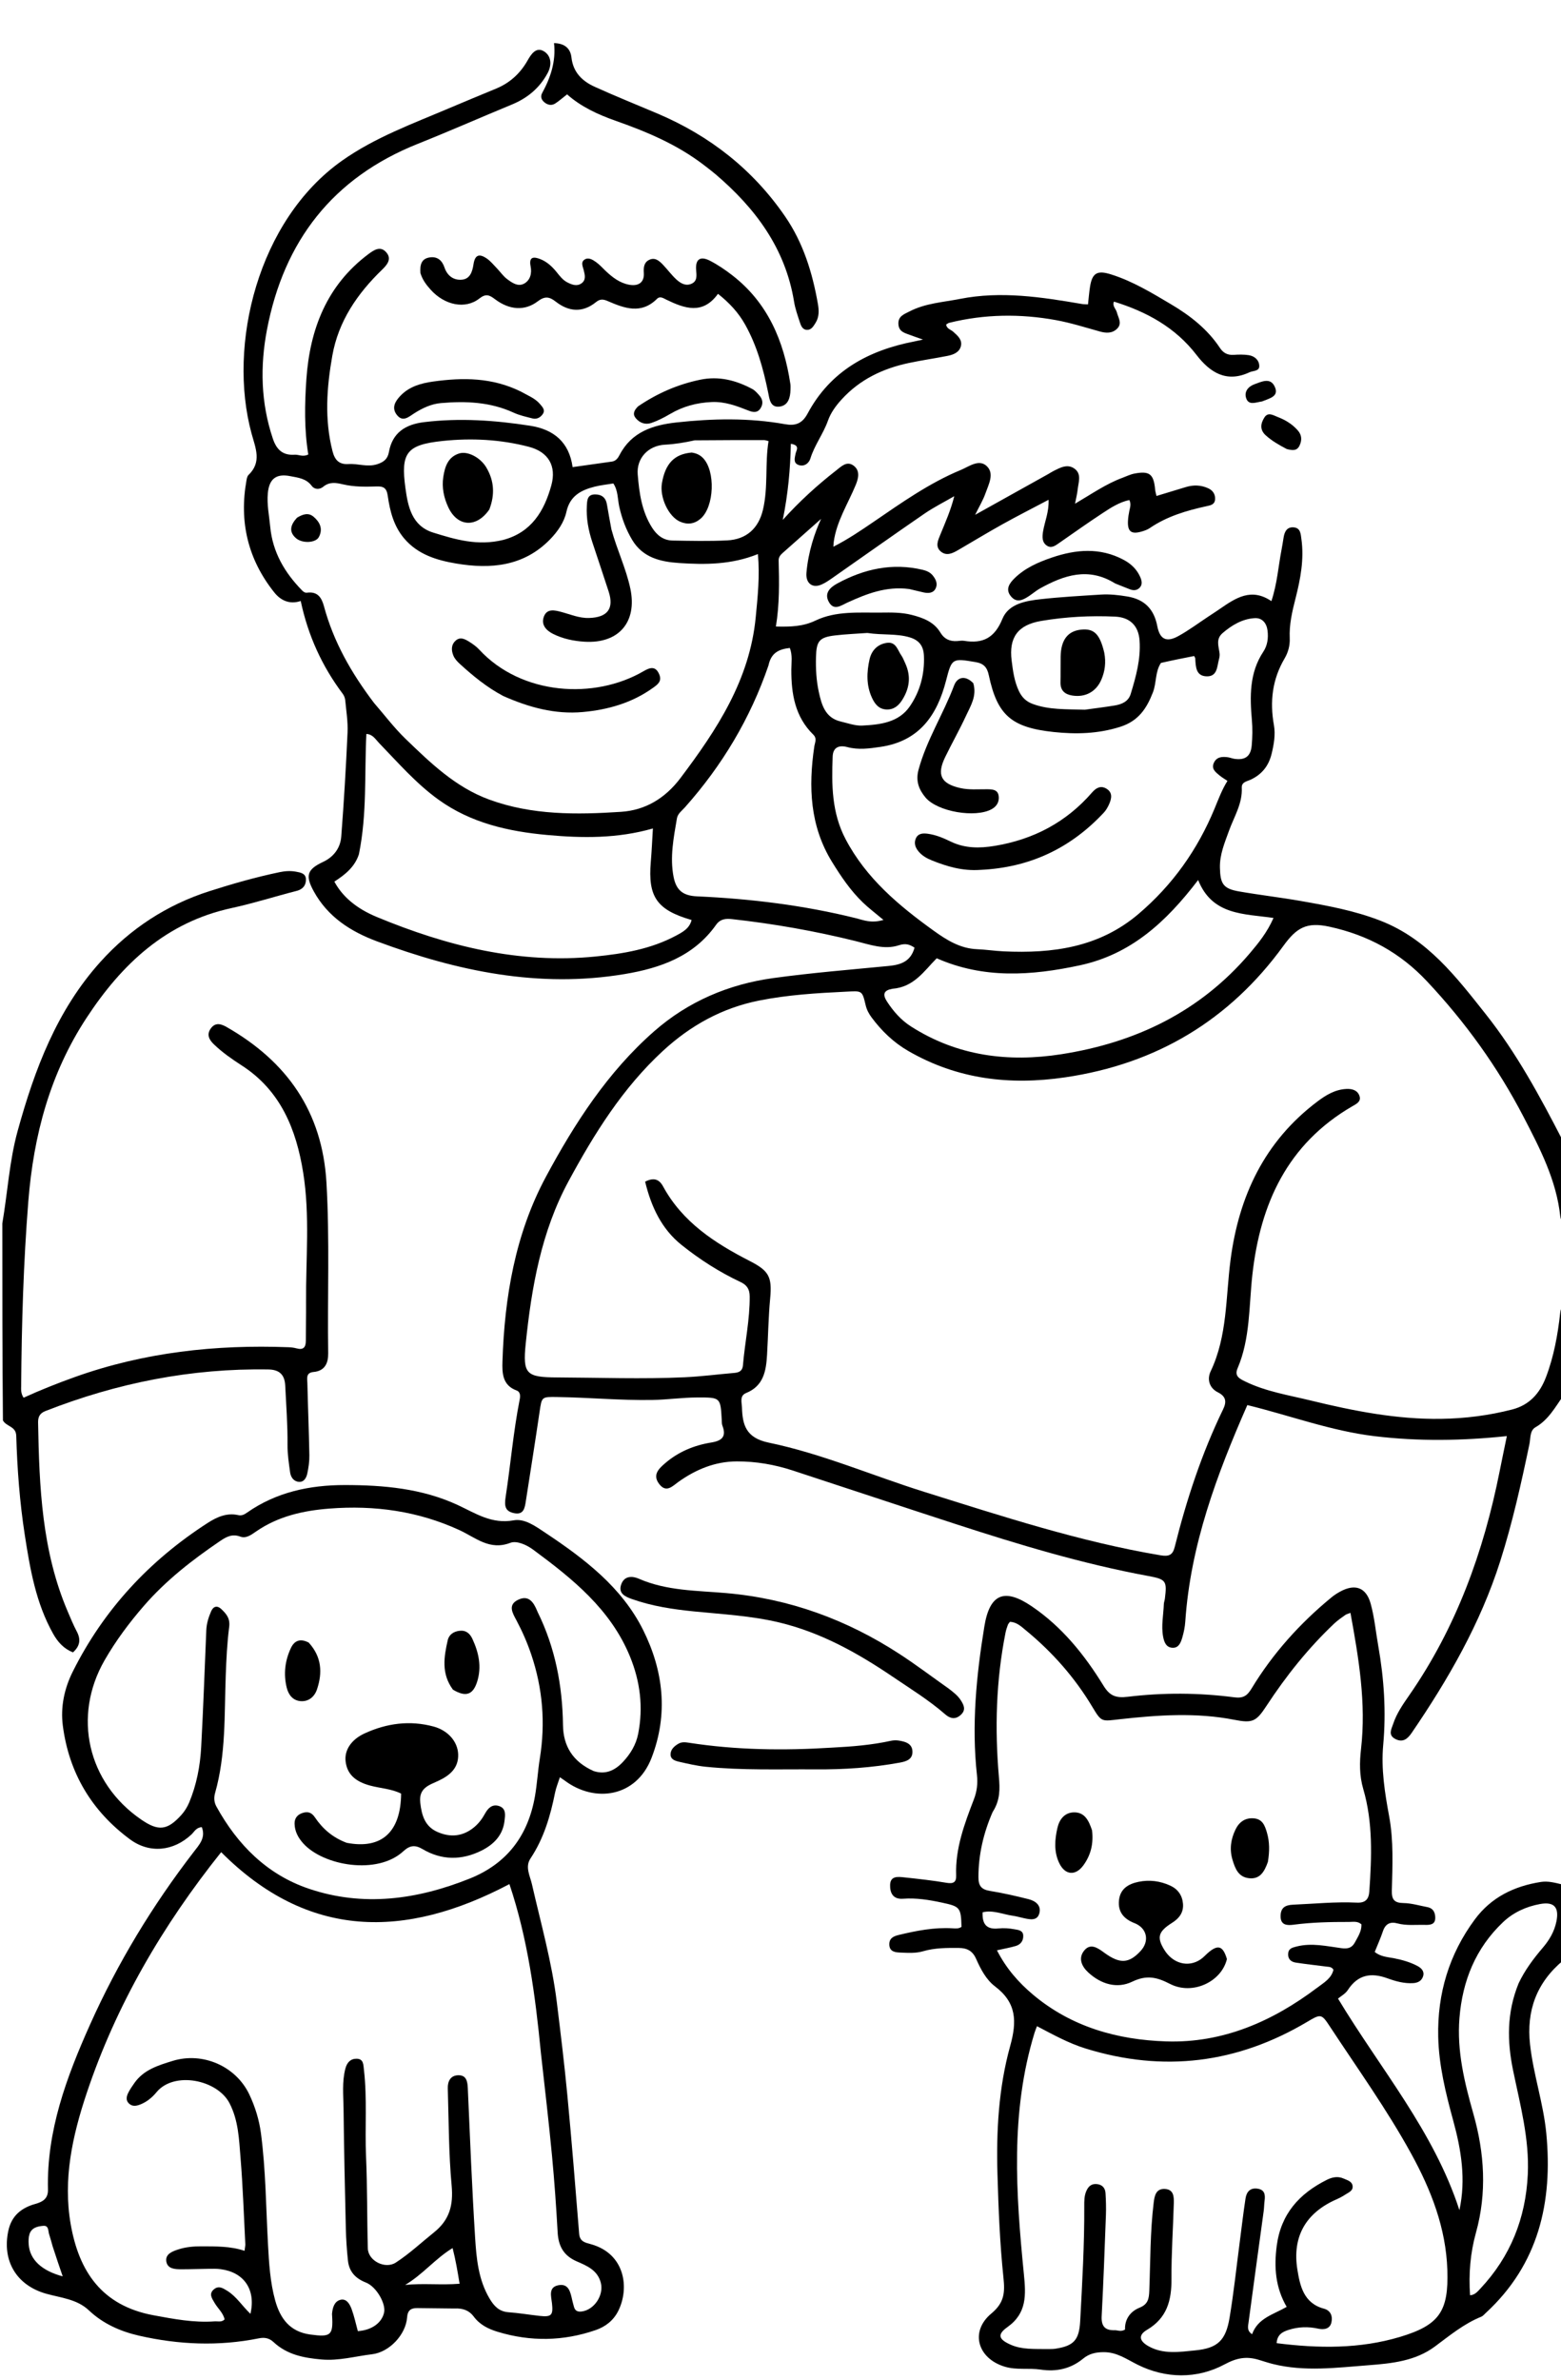 <svg version="1.1" id="Layer_1" xmlns="http://www.w3.org/2000/svg" xmlns:xlink="http://www.w3.org/1999/xlink" x="0px" y="0px"
	 width="100%" viewBox="0 0 672 1024" enable-background="new 0 0 672 1024" xml:space="preserve">
<path fill="#000000" opacity="1" stroke="none" 
	d="
M673,525.531 
	C672.212,525.309 671.8,524.444 671.687,523.397 
	C670.004,507.798 662.966,494.229 655.877,480.582 
	C644.731,459.123 630.739,439.74 614.228,422.179 
	C602.769,409.992 588.947,402.367 572.241,398.751 
	C562.463,396.634 558.158,399.21 552.503,406.998 
	C529.319,438.922 497.934,457.807 458.524,463.589 
	C434.577,467.102 412.106,464.405 391.028,452.254 
	C384.746,448.632 379.589,443.679 375.259,437.872 
	C374.059,436.263 373.13,434.55 372.657,432.536 
	C371.123,426.001 371.089,426.397 364.007,426.735 
	C351.527,427.331 339.079,428.097 326.812,430.54 
	C310.891,433.71 297.283,441.233 285.34,452.25 
	C268.026,468.222 255.824,487.84 244.778,508.241 
	C233,529.995 228.813,553.941 226.318,578.189 
	C224.969,591.307 226.593,592.653 239.813,592.716 
	C258.141,592.803 276.473,593.488 294.792,592.643 
	C301.924,592.313 309.026,591.378 316.147,590.774 
	C318.231,590.598 319.639,589.854 319.829,587.555 
	C320.652,577.628 322.831,567.843 322.738,557.807 
	C322.709,554.653 321.475,552.923 318.761,551.648 
	C309.674,547.377 301.235,541.968 293.426,535.726 
	C284.778,528.814 280.336,519.264 277.723,508.476 
	C281.286,506.671 283.67,507.242 285.448,510.514 
	C293.815,525.903 307.746,534.93 322.716,542.59 
	C330.954,546.806 332.43,549.341 331.554,558.67 
	C330.793,566.772 330.685,574.933 330.206,583.063 
	C329.802,589.923 328.722,596.388 321.179,599.436 
	C318.316,600.593 319.334,603.488 319.407,605.655 
	C319.651,612.992 321.015,618.72 330.89,620.767 
	C353.915,625.54 375.572,634.983 397.961,641.984 
	C431.466,652.46 464.83,663.413 499.586,669.256 
	C503.143,669.854 504.821,669.222 505.707,665.675 
	C510.801,645.286 517.345,625.394 526.538,606.44 
	C528.06,603.303 527.919,600.94 524.282,599.118 
	C520.617,597.282 519.541,593.536 521.177,590.095 
	C528.413,574.873 527.638,558.308 529.729,542.22 
	C533.309,514.692 544.347,491.213 566.98,474.102 
	C570.727,471.269 574.679,468.83 579.59,468.58 
	C582.154,468.449 584.461,469.165 585.271,471.668 
	C586.065,474.121 583.688,475.144 582.06,476.093 
	C554.241,492.299 542.529,517.906 539.125,548.635 
	C537.631,562.118 538.243,575.983 532.747,588.845 
	C531.322,592.182 533.676,593.298 535.995,594.432 
	C544.925,598.802 554.702,600.32 564.221,602.64 
	C582.672,607.135 601.298,610.825 620.391,610.539 
	C630.691,610.384 640.949,609.102 650.985,606.512 
	C658.437,604.588 662.888,599.539 665.528,592.613 
	C668.931,583.687 670.611,574.376 671.657,564.922 
	C671.782,563.792 672.177,562.691 672.724,561.288 
	C673,574.021 673,587.042 673,600.531 
	C669.4,605.733 666.497,611.012 661.018,614.154 
	C658.499,615.598 658.934,618.904 658.404,621.438 
	C654.86,638.375 651.103,655.242 645.846,671.765 
	C637.316,698.576 623.476,722.592 607.731,745.655 
	C605.963,748.246 603.913,749.991 600.662,748.288 
	C597.411,746.586 599.019,744.019 599.772,741.747 
	C601.259,737.265 603.939,733.412 606.599,729.583 
	C626.912,700.348 638.719,667.688 645.6,633.03 
	C646.566,628.166 647.591,623.313 648.69,617.958 
	C629.418,620.004 610.556,620.254 591.735,617.994 
	C573.005,615.746 555.307,609.095 536.966,604.609 
	C523.791,634.601 512.484,664.88 510.255,697.788 
	C510.099,700.096 509.62,702.421 508.968,704.644 
	C508.363,706.706 507.499,709.111 504.869,709.052 
	C502.059,708.99 501.167,706.702 500.708,704.242 
	C499.837,699.576 500.854,694.963 501.017,690.328 
	C501.045,689.506 501.378,688.701 501.48,687.877 
	C502.432,680.186 501.95,679.567 494.201,678.136 
	C466.005,672.928 438.629,664.662 411.417,655.815 
	C387.991,648.198 364.622,640.402 341.208,632.746 
	C333.411,630.196 325.371,628.819 317.164,628.85 
	C307.847,628.884 299.639,632.287 292.12,637.614 
	C289.516,639.458 286.798,642.652 283.691,638.46 
	C280.783,634.535 283.733,631.875 286.346,629.623 
	C292.031,624.722 298.817,621.908 306.16,620.73 
	C310.765,619.992 312.819,618.21 310.987,613.456 
	C310.698,612.707 310.754,611.814 310.707,610.985 
	C310.163,601.29 310.166,601.322 300.241,601.34 
	C293.751,601.352 287.33,602.304 280.827,602.414 
	C267.159,602.647 253.564,601.349 239.924,601.15 
	C233.117,601.051 233.249,600.967 232.28,607.555 
	C230.397,620.366 228.361,633.154 226.367,645.949 
	C225.918,648.827 225.486,651.961 221.365,651.13 
	C217.459,650.343 217.062,648.106 217.671,644.149 
	C219.821,630.2 220.974,616.102 223.721,602.229 
	C224.014,600.752 224.093,598.956 222.359,598.32 
	C216.275,596.093 216.147,590.805 216.305,585.87 
	C217.19,558.141 221.803,530.965 234.998,506.409 
	C247.367,483.39 261.637,461.285 281.596,443.778 
	C296.251,430.924 313.694,423.512 332.897,420.872 
	C349.359,418.609 365.951,417.271 382.499,415.666 
	C387.647,415.166 392.016,413.864 393.701,407.793 
	C391.74,406.504 390.03,405.745 386.905,406.771 
	C380.665,408.819 374.342,406.439 368.266,404.938 
	C350.803,400.621 333.151,397.508 315.287,395.523 
	C312.564,395.221 310.136,395.309 308.243,397.983 
	C298.652,411.529 284.346,416.57 268.88,419.153 
	C231.95,425.322 196.736,417.892 162.318,405.078 
	C151.029,400.875 141.139,394.599 135.069,383.536 
	C131.376,376.805 132.13,374.143 139.127,370.86 
	C143.716,368.706 146.53,364.859 146.907,359.986 
	C148.062,345.068 148.948,330.125 149.619,315.178 
	C149.826,310.569 149.054,305.91 148.617,301.284 
	C148.527,300.336 148.112,299.298 147.538,298.534 
	C138.619,286.65 132.597,273.454 129.459,258.612 
	C124.733,260.194 120.896,258.461 118.069,254.917 
	C106.731,240.707 102.897,224.549 106.109,206.695 
	C106.254,205.887 106.445,204.9 106.984,204.381 
	C112.81,198.771 109.985,192.773 108.283,186.507 
	C97.933,148.407 110.973,94.783 147.225,69.157 
	C161.427,59.118 177.561,53.277 193.327,46.57 
	C200.07,43.702 206.85,40.92 213.618,38.109 
	C219.535,35.652 223.974,31.574 227.123,26.01 
	C228.641,23.327 230.762,20.128 234.018,21.995 
	C237.359,23.909 237.632,27.9 235.802,31.351 
	C232.398,37.769 227.141,42.178 220.405,44.959 
	C206.862,50.552 193.452,56.47 179.844,61.897 
	C143.264,76.486 122.207,103.735 114.928,141.874 
	C111.937,157.541 112.263,173.294 117.453,188.731 
	C119.088,193.597 121.779,196 126.825,195.669 
	C128.62,195.551 130.369,196.759 132.719,195.569 
	C130.951,184.883 131.137,173.893 131.903,163.043 
	C133.41,141.702 140.648,122.811 158.529,109.395 
	C161.071,107.489 163.842,105.633 166.4,108.714 
	C168.775,111.576 166.477,114.121 164.451,116.082 
	C153.798,126.397 145.679,138.235 143.057,153.071 
	C140.645,166.716 139.634,180.427 143.144,194.147 
	C144.145,198.058 146.059,199.95 150.049,199.686 
	C154.155,199.414 158.144,201.129 162.416,199.746 
	C165.372,198.789 166.911,197.392 167.434,194.477 
	C168.94,186.095 174.661,182.614 182.504,181.656 
	C197.837,179.782 213.082,180.843 228.26,183.208 
	C238.36,184.781 245.006,190.226 246.509,201.008 
	C252.364,200.179 257.902,199.384 263.444,198.617 
	C265.172,198.378 266.063,197.041 266.72,195.774 
	C271.875,185.836 281.096,182.894 291.158,181.788 
	C306.761,180.074 322.387,179.745 337.935,182.533 
	C342.297,183.315 345.302,182.383 347.66,177.97 
	C357.457,159.635 373.864,150.744 393.596,146.931 
	C394.514,146.754 395.424,146.538 397.329,146.125 
	C394.908,145.264 393.397,144.757 391.909,144.191 
	C389.609,143.315 386.997,142.841 386.762,139.565 
	C386.508,136.031 389.249,135.199 391.576,133.994 
	C398.377,130.473 405.93,130.069 413.264,128.624 
	C430.996,125.131 448.385,127.841 465.803,130.817 
	C466.575,130.949 467.373,130.926 468.371,130.988 
	C468.677,128.283 468.866,125.817 469.249,123.382 
	C470.182,117.462 472.343,116.21 478.235,118.057 
	C487.546,120.975 495.817,126.009 504.123,130.931 
	C512.358,135.811 519.822,141.63 525.194,149.749 
	C526.6,151.875 528.478,152.874 531.099,152.697 
	C533.252,152.552 535.464,152.502 537.583,152.833 
	C540.09,153.225 542.05,154.94 542.108,157.46 
	C542.164,159.831 539.476,159.457 537.923,160.186 
	C527.996,164.848 520.878,160.255 515.11,152.756 
	C505.954,140.852 493.621,134.15 479.547,129.786 
	C478.751,131.732 480.416,132.893 480.795,134.391 
	C481.384,136.724 483.202,139.136 480.947,141.397 
	C478.847,143.503 476.231,143.409 473.479,142.646 
	C467.229,140.914 461.013,138.925 454.651,137.764 
	C439.264,134.958 423.868,135.138 408.607,138.916 
	C408.155,139.028 407.764,139.392 407.298,139.666 
	C407.56,141.487 409.279,141.798 410.338,142.732 
	C412.246,144.416 414.354,146.213 413.652,148.975 
	C412.967,151.668 410.377,152.646 407.874,153.141 
	C402.33,154.238 396.725,155.035 391.198,156.208 
	C380.05,158.574 370.141,163.299 362.319,171.872 
	C359.818,174.614 357.643,177.576 356.409,181.058 
	C354.402,186.719 350.636,191.527 348.859,197.321 
	C348.22,199.404 346.107,200.988 343.67,200.041 
	C341.47,199.187 342.106,197.138 342.473,195.274 
	C342.764,193.792 344.612,191.645 340.452,190.963 
	C340.233,201.89 339.234,212.649 336.974,223.719 
	C344.158,215.748 351.813,208.785 359.989,202.414 
	C362.152,200.729 364.562,198.181 367.482,200.378 
	C370.341,202.53 369.571,205.784 368.392,208.65 
	C365.049,216.773 360.132,224.284 358.911,233.225 
	C358.849,233.684 358.842,234.151 358.764,235.264 
	C365.039,232.052 370.491,228.367 375.923,224.657 
	C388.031,216.387 400.007,207.869 413.648,202.216 
	C417.171,200.755 421.396,197.42 424.748,200.533 
	C428.215,203.754 425.593,208.42 424.249,212.262 
	C423.223,215.196 421.566,217.91 419.796,221.526 
	C430.771,215.411 441.015,209.705 451.257,203.994 
	C451.984,203.589 452.673,203.111 453.415,202.736 
	C456.423,201.213 459.675,199.382 462.765,201.822 
	C465.698,204.139 464.224,207.659 463.917,210.714 
	C463.74,212.466 463.281,214.19 462.793,216.746 
	C469.984,212.541 476.135,208.214 483.185,205.609 
	C484.898,204.976 486.574,204.129 488.346,203.789 
	C494.884,202.533 496.677,203.993 497.28,210.705 
	C497.35,211.486 497.605,212.25 497.861,213.422 
	C502.232,212.097 506.334,210.875 510.423,209.608 
	C513.75,208.576 517.058,208.681 520.18,210.134 
	C522.075,211.016 523.264,212.663 523.075,214.962 
	C522.892,217.183 521.047,217.457 519.48,217.799 
	C510.826,219.691 502.416,222.152 494.983,227.231 
	C493.908,227.966 492.584,228.412 491.313,228.77 
	C486.994,229.985 485.378,228.699 485.581,224.219 
	C485.648,222.732 485.879,221.239 486.18,219.779 
	C486.481,218.322 487.033,216.904 486.172,215.169 
	C481.889,216.08 478.269,218.43 474.719,220.761 
	C468.457,224.872 462.349,229.218 456.191,233.488 
	C454.525,234.643 452.743,236.128 450.754,234.852 
	C448.515,233.414 448.638,230.999 449.052,228.549 
	C449.758,224.38 451.604,220.39 451.405,215.062 
	C444.353,218.79 437.875,222.077 431.533,225.606 
	C425.129,229.17 418.865,232.985 412.526,236.667 
	C410.164,238.04 407.575,239.378 405.094,237.389 
	C402.44,235.262 403.818,232.465 404.806,230.045 
	C406.938,224.825 409.265,219.684 410.806,213.516 
	C406.509,216.01 402.032,218.243 397.947,221.047 
	C384.629,230.188 371.462,239.548 358.216,248.793 
	C356.719,249.838 355.175,250.899 353.504,251.595 
	C349.541,253.246 346.809,250.786 347.167,246.516 
	C347.925,237.455 350.796,229.02 353.478,223.276 
	C349.065,227.183 342.897,232.628 336.755,238.104 
	C335.873,238.891 335.167,239.899 335.2,241.138 
	C335.45,250.569 335.592,259.998 334.019,269.604 
	C340.363,269.756 345.674,269.614 351.114,267.012 
	C359.888,262.815 369.66,263.699 379.115,263.599 
	C383.578,263.551 388.082,263.459 392.523,264.607 
	C397.494,265.892 402.079,267.592 404.879,272.271 
	C406.509,274.996 408.942,276.075 412.042,275.855 
	C413.039,275.785 414.069,275.587 415.034,275.747 
	C423.11,277.082 428.186,274.496 431.516,266.334 
	C434.186,259.788 441.556,258.552 448.069,257.83 
	C456.657,256.877 465.301,256.402 473.929,255.857 
	C477.754,255.615 481.549,256.049 485.357,256.683 
	C492.738,257.913 496.811,262.173 498.197,269.393 
	C499.288,275.069 502.075,276.555 507.223,273.739 
	C511.737,271.269 515.891,268.14 520.201,265.298 
	C521.871,264.198 523.55,263.111 525.196,261.976 
	C531.921,257.343 538.647,252.767 547.327,258.675 
	C549.844,251.065 550.303,243.749 551.679,236.628 
	C552.025,234.835 552.301,233.029 552.593,231.227 
	C553.009,228.661 554.121,226.612 557.067,226.939 
	C559.914,227.254 559.947,229.862 560.24,231.931 
	C561.472,240.646 559.836,249.18 557.713,257.509 
	C556.263,263.197 554.953,268.758 555.223,274.655 
	C555.363,277.709 554.536,280.745 553.032,283.296 
	C547.705,292.328 546.593,301.838 548.416,312.051 
	C549.136,316.084 548.411,320.305 547.414,324.393 
	C546.137,329.627 543.174,333.303 538.286,335.551 
	C536.727,336.269 534.446,336.498 534.57,338.986 
	C534.909,345.81 531.253,351.432 529.073,357.488 
	C527.214,362.653 525.049,367.666 525.168,373.367 
	C525.312,380.323 526.599,382.399 533.367,383.583 
	C542.208,385.129 551.141,386.149 559.981,387.701 
	C571.597,389.74 583.131,391.848 594.285,396.187 
	C614.514,404.058 626.901,420.389 639.627,436.429 
	C652.836,453.078 662.899,471.689 672.738,490.785 
	C673,502.354 673,513.708 673,525.531 
M161.018,302.477 
	C165.496,307.631 169.632,313.141 174.524,317.867 
	C185.293,328.267 196.089,338.748 210.601,344.063 
	C229.053,350.821 248.223,350.595 267.347,349.336 
	C277.879,348.643 286.392,343.491 292.979,334.745 
	C308.645,313.943 322.727,292.6 325.329,265.638 
	C326.186,256.751 327.131,247.967 326.278,238.419 
	C314.907,243.007 303.639,243.026 292.321,242.27 
	C284.284,241.732 276.733,239.959 272.171,232.36 
	C269.5,227.911 267.709,223.106 266.583,218.009 
	C265.853,214.701 266.097,211.081 264.036,208.036 
	C261.189,208.513 258.525,208.774 255.961,209.426 
	C250.109,210.914 245.344,213.387 243.843,220.223 
	C242.849,224.748 240.105,228.7 236.772,232.121 
	C225.431,243.763 211.195,244.964 196.461,242.502 
	C188.184,241.119 179.881,238.67 173.969,231.67 
	C169.451,226.32 167.855,219.868 166.911,213.279 
	C166.43,209.922 165.041,209.212 162.05,209.321 
	C157.23,209.495 152.393,209.534 147.629,208.415 
	C144.711,207.73 141.852,207.207 139.143,209.453 
	C137.629,210.708 135.443,210.748 134.177,209.052 
	C131.796,205.863 128.325,205.549 124.912,204.882 
	C118.888,203.704 115.872,206.057 115.299,212.235 
	C114.847,217.103 115.873,221.829 116.323,226.622 
	C117.354,237.616 122.544,246.417 130.086,254.109 
	C130.734,254.77 131.349,255.142 132.232,255.03 
	C136.7,254.459 138.445,257.102 139.469,260.896 
	C143.563,276.075 151.144,289.479 161.018,302.477 
M499.786,285.257 
	C497.222,289.1 497.924,293.822 496.308,297.97 
	C493.608,304.905 490.089,310.265 482.222,312.763 
	C472.69,315.79 463.127,316.006 453.571,314.986 
	C435.374,313.043 429.31,307.728 425.675,290.554 
	C424.939,287.076 423.439,285.49 419.918,284.893 
	C409.862,283.188 409.746,283.264 407.261,292.902 
	C403.416,307.817 395.731,318.938 379.06,321.387 
	C374.226,322.097 369.559,322.755 364.764,321.475 
	C361.269,320.542 358.612,321.506 358.457,325.521 
	C357.985,337.693 358.034,349.679 363.983,361.024 
	C372.873,377.976 386.973,389.723 402.039,400.558 
	C407.545,404.518 413.384,408.157 420.591,408.447 
	C424.411,408.601 428.212,409.197 432.032,409.374 
	C453.141,410.357 473.166,407.704 490.124,393.284 
	C504.777,380.823 515.508,365.683 522.834,348.011 
	C524.526,343.927 526.05,339.771 528.413,336.028 
	C527.145,335.165 525.981,334.497 524.966,333.651 
	C523.306,332.269 521.372,330.856 522.554,328.263 
	C523.739,325.665 526.101,325.521 528.53,325.846 
	C529.512,325.978 530.456,326.392 531.439,326.533 
	C536.051,327.195 538.443,325.447 538.855,320.77 
	C539.173,317.154 539.253,313.555 538.928,309.859 
	C538.037,299.71 537.82,289.532 543.845,280.445 
	C545.661,277.708 546.066,274.537 545.663,271.312 
	C545.261,268.092 543.329,265.797 540.14,265.99 
	C534.835,266.312 530.37,268.952 526.344,272.397 
	C523.265,275.032 524.675,278.141 525.023,281.202 
	C525.115,282.006 524.981,282.877 524.765,283.666 
	C523.919,286.758 524.12,291.076 519.589,291.036 
	C514.784,290.993 514.752,286.895 514.545,283.325 
	C514.527,283.025 514.28,282.738 514.066,282.293 
	C509.575,283.173 505.047,284.06 499.786,285.257 
M154.516,367.557 
	C152.758,373.065 148.491,376.437 143.937,379.361 
	C147.296,385.593 153.103,390.812 162.276,394.611 
	C192.41,407.089 223.485,414.896 256.443,411.586 
	C268.358,410.39 280.203,408.397 290.991,402.631 
	C293.887,401.083 296.833,399.525 297.724,395.888 
	C282.74,391.541 278.871,385.919 280.169,370.825 
	C280.563,366.237 280.752,361.633 281.068,356.496 
	C265.789,360.864 250.76,360.688 235.614,359.307 
	C218.811,357.774 202.736,354.154 188.774,344.103 
	C179.124,337.156 171.364,328.172 163.148,319.688 
	C161.652,318.143 160.48,315.958 157.72,315.823 
	C156.861,333.059 158.063,350.063 154.516,367.557 
M384.142,425.486 
	C380.489,426.126 379.795,427.839 381.86,430.998 
	C384.634,435.242 387.888,438.956 392.185,441.7 
	C412.157,454.453 434.048,457.213 456.953,453.631 
	C488.936,448.629 516.61,435.336 537.945,410.31 
	C541.807,405.779 545.534,401.162 548.233,395 
	C535.549,393.147 521.903,393.972 515.792,378.679 
	C501.935,396.831 486.792,410.681 464.848,415.388 
	C443.953,419.871 423.426,421.248 403.245,412.354 
	C397.792,417.835 393.526,424.732 384.142,425.486 
M330.835,286.312 
	C323.033,309.122 310.893,329.377 294.893,347.361 
	C293.574,348.843 291.763,350.096 291.414,352.143 
	C289.993,360.488 288.315,368.873 289.979,377.355 
	C291.11,383.121 294.065,385.438 300.064,385.707 
	C323.181,386.745 346.042,389.535 368.541,395.129 
	C371.706,395.915 374.995,397.425 380.327,395.852 
	C376.731,392.83 373.937,390.736 371.443,388.332 
	C366.135,383.215 362.032,377.133 358.185,370.892 
	C348.658,355.435 347.982,338.598 350.544,321.262 
	C350.796,319.553 351.833,317.799 350.117,316.121 
	C342.245,308.419 340.63,298.592 340.661,288.174 
	C340.67,285.121 341.23,281.962 340.017,278.823 
	C335.419,279.341 331.992,280.796 330.835,286.312 
M216.618,232.334 
	C228.735,229.119 234.269,219.971 237.338,208.872 
	C239.648,200.516 236.07,194.456 227.688,192.266 
	C215.498,189.08 202.969,188.437 190.571,189.745 
	C175.032,191.385 172.434,194.79 174.542,210.072 
	C175.615,217.852 177.228,226.305 186.503,229.186 
	C196.03,232.145 205.642,235.033 216.618,232.334 
M299.064,189.477 
	C294.839,190.416 290.592,191.126 286.249,191.352 
	C279.146,191.721 273.952,197.084 274.534,204.183 
	C275.184,212.104 276.254,220.027 280.701,227.033 
	C282.837,230.397 285.624,232.532 289.565,232.602 
	C297.384,232.74 305.221,232.918 313.024,232.538 
	C321.356,232.131 326.552,227.319 328.435,219.402 
	C330.761,209.624 329.261,199.618 330.85,189.809 
	C329.874,189.581 329.402,189.374 328.928,189.374 
	C319.277,189.368 309.625,189.385 299.064,189.477 
M467.029,305.391 
	C471.303,304.797 475.59,304.284 479.846,303.581 
	C482.909,303.076 485.754,301.901 486.755,298.62 
	C489.034,291.148 491.124,283.591 490.58,275.671 
	C490.138,269.215 486.409,265.627 480.028,265.336 
	C469.382,264.851 458.766,265.417 448.261,267.186 
	C438.224,268.876 434.246,274.244 435.506,284.268 
	C436.061,288.686 436.646,293.136 438.594,297.293 
	C439.88,300.037 441.704,301.849 444.544,302.9 
	C451.552,305.494 458.889,305.137 467.029,305.391 
M373.369,272.369 
	C368.726,272.71 364.064,272.883 359.446,273.433 
	C352.64,274.242 351.457,275.882 351.277,282.762 
	C351.146,287.788 351.417,292.808 352.469,297.656 
	C353.665,303.17 355.19,308.897 361.925,310.475 
	C365.001,311.195 368.154,312.375 371.215,312.219 
	C378.89,311.829 386.882,310.917 391.657,303.965 
	C396.043,297.58 398.077,290.18 397.745,282.213 
	C397.566,277.899 395.623,275.459 391.603,274.252 
	C385.932,272.549 380.014,273.375 373.369,272.369 
z"/>
<path fill="#000000" opacity="1" stroke="none" 
	d="
M673,843.531 
	C661.379,853.175 657.077,865.341 658.673,879.755 
	C660.102,892.658 664.433,905.103 665.669,917.972 
	C668.504,947.482 662.42,974.314 639.576,995.317 
	C638.963,995.88 638.392,996.607 637.659,996.903 
	C630.174,999.927 624.069,1005.011 617.67,1009.752 
	C609.306,1015.949 599.232,1017.005 589.223,1017.766 
	C575.468,1018.812 561.687,1020.654 547.987,1017.251 
	C545.89,1016.731 543.841,1016.021 541.766,1015.41 
	C536.608,1013.892 532.506,1014.542 527.218,1017.385 
	C515.26,1023.813 501.713,1023.525 489.723,1017.542 
	C484.832,1015.102 480.774,1012.098 475.025,1012.147 
	C471.675,1012.175 468.864,1012.802 466.269,1014.939 
	C460.935,1019.334 454.739,1020.667 447.984,1019.653 
	C442.888,1018.887 437.699,1019.931 432.602,1018.414 
	C420.879,1014.925 417.393,1003.31 426.78,995.508 
	C432.421,990.819 432.638,986.414 431.975,980.07 
	C430.434,965.349 429.842,950.546 429.407,935.724 
	C428.856,916.979 429.894,898.365 434.873,880.419 
	C437.83,869.762 437.639,861.785 428.334,854.746 
	C424.56,851.892 422.145,847.304 420.192,842.874 
	C418.674,839.431 416.262,838.242 412.761,838.213 
	C407.588,838.171 402.419,838.165 397.41,839.629 
	C394.119,840.591 390.797,840.335 387.485,840.197 
	C385.314,840.107 382.941,839.803 382.842,836.813 
	C382.754,834.126 384.491,833.204 386.875,832.63 
	C394.512,830.791 402.167,829.281 410.086,829.764 
	C411.394,829.843 412.76,829.983 413.916,829.133 
	C413.71,820.752 413.231,820.375 405.543,818.717 
	C399.971,817.515 394.423,816.619 388.717,817.041 
	C384.337,817.365 383.074,814.391 383.189,811.022 
	C383.323,807.128 386.63,807.562 389.251,807.842 
	C395.365,808.496 401.489,809.167 407.547,810.193 
	C410.476,810.689 411.722,809.892 411.619,807.026 
	C411.199,795.393 415.212,784.779 419.272,774.211 
	C420.577,770.814 420.967,767.415 420.583,763.927 
	C418.213,742.397 420.292,721.068 423.761,699.861 
	C426.062,685.798 432.381,683.243 444.09,691.159 
	C457.183,700.011 466.873,712.07 475.041,725.35 
	C477.702,729.676 480.274,730.768 485.485,730.138 
	C500.706,728.297 516.067,728.375 531.307,730.358 
	C535.136,730.856 536.854,729.781 538.788,726.587 
	C547.923,711.503 559.587,698.549 573.201,687.355 
	C574.352,686.408 575.631,685.582 576.942,684.868 
	C583.316,681.395 588.102,683.016 590.058,690.054 
	C591.694,695.943 592.25,702.129 593.319,708.177 
	C595.822,722.326 596.77,736.524 595.46,750.889 
	C594.516,761.234 596.145,771.425 598.025,781.604 
	C599.971,792.139 599.449,802.85 599.175,813.495 
	C599.077,817.322 600.163,818.841 604.17,818.897 
	C607.61,818.945 611.04,819.996 614.466,820.643 
	C617.133,821.146 617.934,823.21 617.862,825.474 
	C617.774,828.232 615.522,828.344 613.457,828.289 
	C609.476,828.185 605.471,828.699 601.525,827.636 
	C598.494,826.82 596.411,827.828 595.352,830.992 
	C594.357,833.964 593.053,836.833 591.812,839.93 
	C594.343,842.03 597.405,842.115 600.263,842.683 
	C603.716,843.37 607.08,844.319 610.183,845.963 
	C611.839,846.841 613.3,848.228 612.64,850.375 
	C612.05,852.294 610.522,853.202 608.457,853.345 
	C604.525,853.617 600.783,852.543 597.235,851.26 
	C590.128,848.689 584.511,849.733 580.206,856.354 
	C579.171,857.945 577.247,858.958 576.005,860.005 
	C594.283,890.344 617.264,917.083 628.265,951.032 
	C631.145,937.777 629.035,925.072 625.626,912.612 
	C622.366,900.695 619.408,888.711 619.141,876.38 
	C618.74,857.895 623.831,840.847 634.952,825.876 
	C642,816.387 651.851,811.617 663.319,809.819 
	C666.367,809.341 669.271,810.111 672.59,810.917 
	C673,821.688 673,832.375 673,843.531 
M427.321,779.725 
	C423.418,788.675 421.217,797.953 421.21,807.796 
	C421.207,811.587 422.568,813.093 426.209,813.681 
	C431.778,814.58 437.3,815.846 442.775,817.222 
	C445.701,817.958 448.319,819.842 447.451,823.221 
	C446.567,826.661 443.47,825.99 440.8,825.407 
	C439.176,825.052 437.57,824.578 435.929,824.347 
	C431.64,823.744 427.455,821.787 423.014,822.871 
	C422.758,828.099 424.811,830.352 429.844,829.822 
	C432.126,829.582 434.518,829.764 436.78,830.186 
	C438.256,830.461 440.383,830.586 440.493,832.841 
	C440.602,835.081 439.42,836.735 437.292,837.364 
	C434.803,838.099 432.228,838.542 429.181,839.226 
	C433.135,846.98 438.436,853.045 444.717,858.322 
	C461.287,872.239 481.082,877.752 502.042,878.43 
	C526.462,879.22 547.84,869.806 567.071,855.304 
	C569.826,853.226 573.226,851.319 574.044,847.561 
	C573.206,846.291 572.143,846.379 571.172,846.254 
	C566.731,845.683 562.277,845.2 557.853,844.523 
	C555.894,844.224 554.452,843.121 554.535,840.834 
	C554.62,838.486 556.195,838.094 558.169,837.594 
	C564.709,835.938 571.094,837.465 577.481,838.314 
	C580.193,838.674 581.98,838.233 583.287,835.812 
	C584.617,833.348 586.193,830.992 586.097,828.071 
	C584.434,826.57 582.541,827.027 580.761,827.025 
	C572.775,827.014 564.801,827.17 556.86,828.219 
	C554.116,828.581 551.232,828.481 551.281,824.492 
	C551.324,820.996 553.136,819.752 556.679,819.602 
	C565.823,819.214 574.955,818.272 584.112,818.715 
	C587.842,818.895 589.256,817.212 589.486,813.874 
	C590.506,799.077 591.09,784.24 586.875,769.833 
	C585.169,764 585.259,758.302 585.915,752.581 
	C588.177,732.835 584.936,713.614 581.362,694.03 
	C580.291,694.455 579.629,694.581 579.134,694.939 
	C577.516,696.108 575.841,697.236 574.398,698.601 
	C563.215,709.178 553.67,721.135 545.258,733.977 
	C540.815,740.76 539.292,741.594 531.393,740.043 
	C515.015,736.828 498.555,737.97 482.176,739.788 
	C474.275,740.664 474.287,741.252 470.29,734.561 
	C462.691,721.841 453.032,710.917 441.612,701.528 
	C439.601,699.874 437.656,697.963 434.755,697.894 
	C434.418,698.378 434.035,698.747 433.874,699.196 
	C433.482,700.288 433.103,701.398 432.877,702.533 
	C428.78,723.073 428.217,743.794 430.016,764.595 
	C430.457,769.692 430.647,774.565 427.321,779.725 
M451.231,1010.822 
	C452.229,1010.782 453.241,1010.834 454.223,1010.687 
	C462.347,1009.475 464.584,1006.875 465.018,998.701 
	C465.891,982.253 466.853,965.811 466.767,949.329 
	C466.756,947.181 466.738,944.992 467.607,942.926 
	C468.464,940.887 469.787,939.592 472.16,939.821 
	C474.535,940.051 475.788,941.513 475.923,943.754 
	C476.113,946.906 476.208,950.079 476.09,953.233 
	C475.55,967.689 475.024,982.147 474.263,996.592 
	C474.035,1000.905 475.612,1002.84 479.875,1002.708 
	C481.171,1002.669 482.462,1003.51 484.319,1002.425 
	C484.141,998.18 486.435,994.677 490.551,993.021 
	C494.25,991.533 494.635,989.134 494.768,985.65 
	C495.253,973.021 495.115,960.351 496.658,947.778 
	C497.007,944.936 497.592,941.739 501.414,941.917 
	C505.375,942.101 505.393,945.372 505.311,948.245 
	C504.999,959.049 504.241,969.852 504.31,980.651 
	C504.369,989.869 502.407,997.459 493.779,1002.54 
	C489.896,1004.827 490.45,1007.381 494.484,1009.626 
	C500.89,1013.189 507.878,1012.041 514.565,1011.384 
	C524.229,1010.435 527.692,1007.07 529.317,997.365 
	C531.127,986.555 532.269,975.632 533.698,964.758 
	C534.52,958.498 535.233,952.221 536.195,945.983 
	C536.614,943.27 538.109,941.326 541.321,941.788 
	C544.487,942.244 544.731,944.424 544.394,946.992 
	C544.199,948.474 544.207,949.984 544.006,951.465 
	C541.833,967.433 539.61,983.394 537.49,999.368 
	C537.277,1000.97 536.687,1002.941 539.013,1004.418 
	C541.529,997.461 548.158,995.981 553.906,992.664 
	C549.074,984.343 548.421,975.706 549.61,966.49 
	C551.396,952.649 559.328,943.943 571.18,938.001 
	C573.457,936.86 575.924,936.323 578.42,937.446 
	C580.052,938.181 582.167,938.633 582.304,940.831 
	C582.426,942.804 580.474,943.453 579.141,944.349 
	C577.904,945.181 576.548,945.862 575.182,946.468 
	C562.034,952.302 556.267,962.544 558.503,976.556 
	C559.617,983.534 561.201,991.106 569.936,993.432 
	C572.882,994.217 573.764,996.698 573.162,999.367 
	C572.497,1002.313 569.729,1002.533 567.512,1002.044 
	C563.134,1001.079 558.911,1001.226 554.711,1002.572 
	C552.167,1003.388 549.831,1004.544 549.582,1008.277 
	C567.654,1010.576 585.39,1010.762 602.662,1005.594 
	C619.739,1000.484 623.645,994.514 623.073,976.816 
	C622.488,958.735 616.08,942.36 607.51,926.753 
	C597.069,907.74 584.413,890.127 572.518,872.034 
	C568.908,866.544 568.655,866.494 562.809,869.972 
	C532.673,887.901 500.848,891.874 467.276,881.464 
	C459.99,879.205 453.345,875.516 446.409,871.879 
	C445.923,873.189 445.601,873.937 445.364,874.711 
	C434.885,908.967 437.328,943.83 440.783,978.677 
	C441.658,987.502 442.114,995.372 433.705,1001.349 
	C429.167,1004.575 429.898,1006.636 435.063,1008.93 
	C439.963,1011.107 445.16,1010.733 451.231,1010.822 
M653.745,853.45 
	C656.404,847.835 660.082,842.902 664.086,838.21 
	C666.943,834.863 669.111,831.262 670.013,826.86 
	C671.257,820.789 669.122,818.195 662.981,819.316 
	C656.996,820.409 651.455,822.935 647.035,827.13 
	C635.26,838.303 629.585,852.319 628.283,868.363 
	C627.129,882.592 630.454,896.102 634.275,909.575 
	C639.082,926.524 640.145,943.623 635.395,960.716 
	C632.93,969.586 632.221,978.48 632.852,987.664 
	C634.897,987.56 636.083,986.083 637.294,984.793 
	C650.254,970.99 656.804,954.535 657.702,935.685 
	C658.432,920.347 654.42,905.709 651.377,890.924 
	C648.815,878.478 648.565,866.18 653.745,853.45 
z"/>
<path fill="#000000" opacity="1" stroke="none" 
	d="
M1,526.469 
	C3.304,512.925 4.038,499.595 7.581,486.719 
	C14.887,460.167 24.497,434.66 43.273,413.845 
	C56.081,399.645 71.712,389.386 90.097,383.491 
	C100.092,380.286 110.16,377.434 120.431,375.287 
	C122.749,374.803 125.071,374.664 127.379,375.083 
	C129.34,375.439 131.666,375.816 131.706,378.395 
	C131.745,380.929 130.434,382.653 127.703,383.354 
	C118.358,385.753 109.139,388.699 99.72,390.74 
	C71.556,396.845 52.542,414.711 37.302,437.921 
	C21.518,461.961 14.454,488.511 12.195,516.92 
	C10.094,543.329 9.313,569.742 9.115,596.201 
	C9.103,597.801 8.879,599.509 10.159,601.441 
	C17.458,598.115 24.825,595.187 32.301,592.519 
	C62.071,581.896 92.815,578.531 124.209,579.723 
	C125.364,579.766 126.545,579.905 127.656,580.212 
	C130.598,581.024 131.66,579.745 131.661,576.949 
	C131.662,571.45 131.801,565.951 131.759,560.453 
	C131.616,541.825 133.482,523.1 130.521,504.6 
	C127.549,486.031 120.85,469.273 104.019,458.443 
	C99.827,455.746 95.72,452.875 92.087,449.393 
	C89.902,447.299 88.833,445.042 90.87,442.385 
	C92.842,439.812 95.296,440.639 97.588,441.95 
	C123.528,456.791 138.757,478.301 140.535,508.874 
	C141.959,533.366 140.928,557.844 141.282,582.325 
	C141.343,586.493 139.884,589.939 134.985,590.373 
	C131.563,590.676 132.276,593.232 132.323,595.241 
	C132.565,605.558 132.991,615.87 133.179,626.188 
	C133.227,628.822 132.839,631.509 132.281,634.093 
	C131.898,635.868 130.885,637.816 128.688,637.653 
	C126.449,637.487 125.18,635.665 124.892,633.576 
	C124.347,629.631 123.735,625.644 123.774,621.681 
	C123.858,613.178 123.198,604.721 122.79,596.247 
	C122.569,591.653 120.392,589.369 115.561,589.288 
	C82.324,588.728 50.409,595.086 19.535,607.187 
	C17.008,608.177 16.354,609.832 16.397,612.186 
	C16.899,639.859 18.024,667.436 29.151,693.439 
	C30.393,696.341 31.59,699.278 33.064,702.062 
	C34.897,705.525 34.392,708.363 31.412,711.032 
	C27.43,709.441 24.883,706.596 22.863,702.996 
	C15.452,689.794 12.956,675.236 10.677,660.555 
	C8.479,646.391 7.418,632.138 6.994,617.848 
	C6.87,613.659 2.834,613.99 1.262,611.234 
	C1,582.979 1,554.958 1,526.469 
z"/>
<path fill="#000000" opacity="1" stroke="none" 
	d="
M195.581,993.368 
	C189.966,993.3 184.805,993.221 179.643,993.183 
	C176.955,993.163 175.48,994.061 175.249,997.223 
	C174.712,1004.564 167.648,1012.164 160.145,1013.053 
	C152.929,1013.907 145.883,1015.962 138.412,1015.301 
	C130.749,1014.623 123.595,1013.256 117.769,1007.826 
	C115.944,1006.126 113.988,1005.682 111.394,1006.205 
	C94.16,1009.676 76.948,1008.951 59.888,1005.064 
	C51.858,1003.235 44.389,999.938 38.273,994.167 
	C33.108,989.293 26.244,988.787 19.904,987.008 
	C7.124,983.421 0.8,972.859 3.589,959.891 
	C5.001,953.328 9.325,949.987 15.318,948.323 
	C18.55,947.425 20.736,945.964 20.647,942.232 
	C20.04,916.892 28.622,893.854 38.729,871.266 
	C50.618,844.695 65.618,819.961 83.396,796.9 
	C85.726,793.877 88.671,790.809 86.876,786.239 
	C84.457,786.35 83.638,788.241 82.389,789.41 
	C74.693,796.614 64.411,797.714 55.974,791.485 
	C39.489,779.317 29.698,762.923 27.05,742.595 
	C26.001,734.546 27.676,726.602 31.324,719.307 
	C44.688,692.581 64.34,671.489 89.373,655.353 
	C93.301,652.82 97.612,650.842 102.578,651.969 
	C104.034,652.3 105.154,651.726 106.28,650.935 
	C118.917,642.064 133.312,639.03 148.364,639.027 
	C165.077,639.023 181.725,640.485 197.13,647.657 
	C204.834,651.244 211.713,655.927 221.134,654.208 
	C225.894,653.339 230.592,656.786 234.811,659.594 
	C251.594,670.764 267.673,682.98 276.858,701.393 
	C285.596,718.91 287.789,737.562 280.478,756.45 
	C273.897,773.449 256.059,775.887 243.125,766.206 
	C242.599,765.813 242.044,765.458 241.027,764.757 
	C240.269,767.136 239.385,769.222 238.95,771.397 
	C236.947,781.417 234.115,791.073 228.364,799.721 
	C225.948,803.352 228.183,807.228 228.998,810.805 
	C232.839,827.647 237.576,844.301 239.696,861.499 
	C241.343,874.852 242.973,888.214 244.243,901.606 
	C246.124,921.45 247.736,941.32 249.322,961.19 
	C249.595,964.606 251.917,965.006 254.346,965.677 
	C269.168,969.773 271.086,984.655 266.114,994.479 
	C264.051,998.557 260.642,1001.2 256.416,1002.656 
	C242.461,1007.465 228.394,1007.682 214.258,1003.394 
	C210.19,1002.16 206.548,1000.357 203.925,996.815 
	C201.995,994.209 199.261,993.155 195.581,993.368 
M232.84,883.265 
	C230.452,858.67 227.192,834.246 219.304,810.741 
	C174.292,834.466 132.614,834.483 95.213,796.997 
	C70.079,828.458 50.035,862.621 37.281,900.802 
	C31.174,919.082 27.051,937.815 30.445,957.157 
	C33.976,977.283 43.721,992.137 66.1,996.278 
	C74.767,997.881 83.462,999.547 92.364,998.905 
	C93.785,998.803 95.362,999.385 96.692,998.062 
	C96.064,995.192 93.758,993.337 92.373,990.941 
	C91.325,989.127 89.756,987.082 92.05,985.14 
	C94.091,983.411 95.855,984.515 97.867,985.771 
	C101.823,988.24 104.262,992.276 107.814,995.662 
	C110.22,985.196 105.052,977.789 95.008,976.442 
	C93.366,976.221 91.681,976.262 90.016,976.28 
	C86.02,976.324 82.024,976.487 78.028,976.482 
	C75.332,976.48 72.115,976.327 71.604,973.148 
	C71.082,969.903 74.228,968.765 76.737,967.946 
	C79.906,966.911 83.236,966.596 86.601,966.615 
	C92.834,966.649 99.072,966.478 105.274,968.538 
	C105.466,966.964 105.641,966.313 105.608,965.673 
	C104.963,953.216 104.557,940.739 103.532,928.313 
	C102.882,920.441 102.661,912.513 98.824,905.057 
	C93.576,894.859 74.904,891.145 67.379,900.29 
	C65.486,902.591 63.13,904.529 60.24,905.63 
	C58.599,906.256 56.963,906.494 55.553,905.195 
	C54.058,903.818 54.44,902.115 55.191,900.586 
	C55.919,899.106 56.881,897.731 57.83,896.373 
	C61.845,890.629 68.094,888.733 74.343,886.813 
	C87.271,882.842 101.565,889.074 107.344,901.286 
	C109.851,906.583 111.572,912.198 112.332,917.956 
	C114.422,933.802 114.496,949.794 115.367,965.73 
	C115.812,973.857 116.282,982.029 118.473,989.92 
	C120.615,997.635 124.768,1003.357 133.527,1004.553 
	C142.409,1005.766 143.493,1004.976 142.958,996.253 
	C142.948,996.086 142.909,995.919 142.923,995.755 
	C143.138,993.152 143.866,990.384 146.431,989.657 
	C149.14,988.89 150.582,991.469 151.378,993.642 
	C152.504,996.714 153.182,999.951 154.045,1003.097 
	C159.992,1002.712 164.387,999.565 165.356,995.062 
	C166.164,991.301 162.075,983.982 157.525,982.196 
	C152.996,980.419 150.296,977.493 149.79,972.763 
	C149.297,968.143 148.986,963.49 148.876,958.846 
	C148.47,941.717 148.086,924.586 147.899,907.454 
	C147.835,901.664 147.176,895.821 148.699,890.068 
	C149.392,887.449 150.959,885.839 153.55,885.889 
	C156.518,885.946 156.411,888.398 156.67,890.634 
	C158.115,903.08 157.034,915.579 157.582,928.049 
	C158.159,941.183 157.979,954.349 158.345,967.495 
	C158.495,972.902 165.841,976.547 170.379,973.607 
	C176.266,969.793 181.374,964.977 186.83,960.608 
	C193.53,955.244 195.208,948.897 194.43,940.466 
	C193.15,926.585 193.189,912.58 192.771,898.624 
	C192.684,895.695 193.874,893.11 197.167,892.996 
	C200.661,892.874 201.248,895.431 201.381,898.451 
	C202.328,919.888 203.184,941.333 204.525,962.747 
	C205.094,971.827 205.917,981.02 210.815,989.191 
	C212.72,992.37 214.901,994.688 218.911,994.973 
	C223.383,995.29 227.822,996.054 232.283,996.544 
	C237.373,997.103 238.202,996.278 237.623,991.135 
	C237.271,988.014 236.011,984.199 240.384,983.352 
	C244.893,982.479 245.578,986.42 246.329,989.737 
	C246.549,990.707 246.831,991.662 247.084,992.624 
	C247.558,994.424 248.749,994.884 250.5,994.638 
	C255.858,993.887 259.97,987.643 258.664,982.373 
	C257.303,976.88 252.661,974.98 248.294,973.089 
	C242.661,970.65 240.397,966.543 240.065,960.633 
	C239.451,949.671 238.687,938.709 237.65,927.779 
	C236.269,913.22 234.568,898.691 232.84,883.265 
M255.577,762.103 
	C260.672,763.737 264.689,761.862 268.135,758.208 
	C271.398,754.747 273.805,750.771 274.728,746.075 
	C276.974,734.651 275.608,723.567 271.216,712.841 
	C262.873,692.47 246.48,679.367 229.501,666.817 
	C226.585,664.662 222.384,662.864 219.709,663.887 
	C210.719,667.324 204.781,661.637 197.765,658.41 
	C180.011,650.244 161.265,647.637 141.817,649.152 
	C130.51,650.033 119.805,652.437 110.302,658.963 
	C108.249,660.372 105.973,662.166 103.426,661.209 
	C99.876,659.875 97.294,661.389 94.656,663.179 
	C82.767,671.25 71.473,680.033 62,690.94 
	C55.652,698.249 49.885,705.967 45.042,714.389 
	C31.164,738.527 37.641,767.044 60.727,782.936 
	C68.153,788.048 71.973,787.697 78.018,781.049 
	C79.444,779.48 80.636,777.559 81.454,775.599 
	C84.618,768.011 86.161,759.986 86.604,751.838 
	C87.515,735.067 88.098,718.278 88.81,701.497 
	C88.932,698.62 89.772,695.908 90.905,693.318 
	C91.838,691.185 93.523,690.724 95.277,692.399 
	C97.426,694.452 99.138,696.374 98.66,700.089 
	C97.773,706.989 97.438,713.98 97.179,720.972 
	C96.553,737.885 97.298,754.956 92.6,771.519 
	C92.051,773.455 92.109,775.445 93.15,777.338 
	C102.236,793.848 115.002,806.657 132.949,812.725 
	C156.376,820.645 179.544,817.43 202.169,808.38 
	C218.338,801.913 227.33,789.824 230.287,772.983 
	C231.234,767.587 231.522,762.078 232.394,756.667 
	C234.849,741.426 233.644,726.545 228.689,711.911 
	C226.971,706.836 224.851,701.985 222.342,697.268 
	C220.702,694.185 218.41,690.589 223.104,688.366 
	C227.653,686.211 229.744,689.54 231.257,693.211 
	C231.32,693.365 231.382,693.521 231.455,693.67 
	C239.033,709.037 242.134,725.354 242.369,742.414 
	C242.49,751.206 246.476,758.064 255.577,762.103 
M194.839,967.364 
	C187.463,971.815 182.01,978.74 174.425,983.215 
	C182.214,982.423 189.913,983.355 197.854,982.707 
	C196.971,977.363 196.165,972.493 194.839,967.364 
M22.677,966.66 
	C22.175,964.916 21.73,963.154 21.153,961.435 
	C20.669,959.994 21.062,957.617 18.689,957.791 
	C16.238,957.97 13.593,958.556 12.695,961.368 
	C12.258,962.738 12.25,964.314 12.354,965.775 
	C12.823,972.349 17.96,977.125 26.992,979.529 
	C25.611,975.501 24.231,971.472 22.677,966.66 
z"/>
<path fill="#000000" opacity="1" stroke="none" 
	d="
M180.998,117.536 
	C180.736,114.058 181.316,111.348 184.934,110.774 
	C188.278,110.243 190.322,112.059 191.336,115.075 
	C192.569,118.743 195.344,120.687 198.883,120.349 
	C202.327,120.02 203.346,116.958 203.834,113.753 
	C204.447,109.721 206.219,108.949 209.578,111.252 
	C211.193,112.358 212.474,113.964 213.853,115.395 
	C215.352,116.949 216.603,118.807 218.299,120.086 
	C220.392,121.665 222.974,123.476 225.589,122.067 
	C228.289,120.612 229.027,117.611 228.427,114.638 
	C227.55,110.29 229.909,110.426 232.671,111.529 
	C235.493,112.656 237.708,114.713 239.621,117.086 
	C240.976,118.768 242.288,120.533 244.281,121.536 
	C246.261,122.533 248.395,123.37 250.405,121.87 
	C252.333,120.432 251.787,118.31 251.312,116.349 
	C250.927,114.758 249.908,112.899 251.577,111.747 
	C253.312,110.549 255.157,111.768 256.62,112.803 
	C258.097,113.847 259.318,115.254 260.644,116.51 
	C263.581,119.289 266.744,121.756 270.822,122.52 
	C275.001,123.302 277.408,121.373 277.164,117.483 
	C277.019,115.176 277.17,112.988 279.388,111.865 
	C281.966,110.56 283.84,112.266 285.48,113.997 
	C287.424,116.05 289.112,118.365 291.186,120.267 
	C292.893,121.83 295.056,123.169 297.523,122.171 
	C300.3,121.047 299.862,118.544 299.679,116.165 
	C299.326,111.554 301.444,110.028 305.672,112.214 
	C309.051,113.961 312.258,116.142 315.271,118.478 
	C330.53,130.311 337.432,146.673 340.242,165.189 
	C340.366,166.005 340.324,166.852 340.303,167.683 
	C340.217,171.073 339.337,174.481 335.626,174.962 
	C331.576,175.488 331.258,171.714 330.668,168.834 
	C328.591,158.693 325.886,148.791 320.772,139.664 
	C317.875,134.494 313.989,130.317 309.088,126.435 
	C302.507,135.562 294.7,132.743 286.863,128.949 
	C285.463,128.271 284.148,127.289 282.796,128.628 
	C275.977,135.383 268.753,132.638 261.573,129.533 
	C259.696,128.721 258.312,128.591 256.602,129.981 
	C250.832,134.672 244.863,134.189 239.249,129.8 
	C236.462,127.621 234.524,127.365 231.495,129.667 
	C225.925,133.901 219.276,133.442 213.053,128.725 
	C210.608,126.872 209.131,126.283 206.341,128.467 
	C200.283,133.209 191.361,131.344 185.357,124.617 
	C183.581,122.627 181.922,120.534 180.998,117.536 
z"/>
<path fill="#000000" opacity="1" stroke="none" 
	d="
M303.007,71.004 
	C291.327,62.067 278.318,56.661 264.898,51.928 
	C257.392,49.281 250.102,45.93 244.124,40.605 
	C242.129,42.16 240.659,43.484 239.016,44.536 
	C237.446,45.541 235.779,45.193 234.374,44.04 
	C233.093,42.989 232.545,41.591 233.392,40.042 
	C237.01,33.421 239.374,26.457 238.512,18.552 
	C243.503,18.664 245.611,21.239 246.003,24.709 
	C246.733,31.184 250.682,34.931 256.035,37.357 
	C264.977,41.41 274.1,45.061 283.137,48.902 
	C305.606,58.453 324.103,72.935 337.984,93.138 
	C345.787,104.495 349.737,117.314 352.086,130.708 
	C352.573,133.487 352.72,136.376 351.077,138.959 
	C350.181,140.368 349.288,142.015 347.384,141.943 
	C345.374,141.866 344.77,140.025 344.263,138.47 
	C343.336,135.626 342.319,132.764 341.842,129.828 
	C338.109,106.852 325.182,89.588 307.991,74.941 
	C306.47,73.645 304.861,72.454 303.007,71.004 
z"/>
<path fill="#000000" opacity="1" stroke="none" 
	d="
M408.375,726.597 
	C410.519,728.227 412.353,729.658 413.638,731.669 
	C414.977,733.765 415.913,735.798 413.631,737.903 
	C411.312,740.043 409.04,739.548 406.938,737.716 
	C399.878,731.567 391.927,726.675 384.21,721.45 
	C369.107,711.225 353.376,702.447 335.38,698.142 
	C323.332,695.261 311.055,694.639 298.845,693.415 
	C289.698,692.498 280.715,691.158 272.047,688.084 
	C269.165,687.062 266.043,685.702 267.434,681.773 
	C268.748,678.064 272.122,678.068 274.996,679.325 
	C287.061,684.602 300.028,684.412 312.698,685.522 
	C339.862,687.902 364.546,696.961 387.249,711.728 
	C394.363,716.355 401.145,721.492 408.375,726.597 
z"/>
<path fill="#000000" opacity="1" stroke="none" 
	d="
M358.182,752.015 
	C366.961,751.565 375.239,750.887 383.395,749.103 
	C384.511,748.858 385.737,748.794 386.862,748.97 
	C389.745,749.422 392.775,750.242 392.803,753.801 
	C392.827,757.031 390.318,757.924 387.376,758.463 
	C375.381,760.661 363.298,761.462 351.128,761.372 
	C335.323,761.255 319.498,761.847 303.736,760.241 
	C299.955,759.855 296.212,758.976 292.495,758.13 
	C290.755,757.734 288.621,757.163 288.672,754.865 
	C288.719,752.723 290.342,751.316 292.133,750.293 
	C293.511,749.507 295.048,749.678 296.53,749.908 
	C316.84,753.06 337.248,753.329 358.182,752.015 
z"/>
<path fill="#000000" opacity="1" stroke="none" 
	d="
M224.305,168.539 
	C227.38,170.262 230.399,171.413 232.496,173.906 
	C233.55,175.159 234.902,176.479 233.58,178.291 
	C232.525,179.737 230.995,180.507 229.212,180.049 
	C226.482,179.347 223.665,178.747 221.128,177.578 
	C211.097,172.957 200.546,172.521 189.837,173.448 
	C185.639,173.811 181.866,175.604 178.299,177.87 
	C176.006,179.327 173.436,181.8 170.88,178.59 
	C168.363,175.428 170.217,172.528 172.502,170.183 
	C176.278,166.311 181.207,164.914 186.431,164.185 
	C199.311,162.387 211.962,162.406 224.305,168.539 
z"/>
<path fill="#000000" opacity="1" stroke="none" 
	d="
M480.064,251.062 
	C468.521,243.883 458.058,247.512 447.777,253.18 
	C446.039,254.138 444.521,255.488 442.849,256.576 
	C440.366,258.19 437.714,259.553 435.275,256.7 
	C432.656,253.635 434.546,251.002 436.739,248.845 
	C441.226,244.432 446.912,241.935 452.742,239.949 
	C463.123,236.411 473.501,235.467 483.693,240.889 
	C486.919,242.606 489.372,244.949 490.838,248.247 
	C491.514,249.768 491.961,251.523 490.591,252.922 
	C489.446,254.092 487.948,254.188 486.418,253.583 
	C484.416,252.792 482.406,252.022 480.064,251.062 
z"/>
<path fill="#000000" opacity="1" stroke="none" 
	d="
M274.695,174.855 
	C283.06,169.167 291.845,165.399 301.38,163.405 
	C309.426,161.721 316.861,163.619 323.912,167.425 
	C325.039,168.033 325.95,169.113 326.832,170.091 
	C328.312,171.733 328.668,173.614 327.475,175.578 
	C326.143,177.773 324.226,177.467 322.231,176.68 
	C317.139,174.672 312.125,172.755 306.397,173 
	C299.917,173.278 294.015,174.874 288.451,178.147 
	C285.891,179.653 283.196,181.042 280.397,182.001 
	C277.891,182.859 275.414,182.057 273.674,179.934 
	C272.221,178.161 272.987,176.53 274.695,174.855 
z"/>
<path fill="#000000" opacity="1" stroke="none" 
	d="
M391.41,253.462 
	C381.473,252.16 373.039,255.537 364.669,259.348 
	C362.108,260.514 359.049,262.946 356.855,259.103 
	C354.627,255.202 357.466,252.697 360.43,251.084 
	C371.971,244.801 384.178,242.086 397.252,245.205 
	C398.865,245.59 400.427,246.266 401.526,247.612 
	C402.844,249.227 403.758,251.132 402.826,253.121 
	C401.824,255.259 399.717,255.376 397.644,254.934 
	C395.7,254.519 393.779,253.994 391.41,253.462 
z"/>
<path fill="#000000" opacity="1" stroke="none" 
	d="
M553.946,193.229 
	C550.52,191.438 547.508,189.689 544.885,187.322 
	C542.217,184.915 542.71,182.181 544.298,179.663 
	C545.892,177.132 548.168,178.717 550.077,179.45 
	C553.37,180.716 556.353,182.528 558.71,185.227 
	C560.451,187.221 560.531,189.424 559.443,191.736 
	C558.319,194.125 556.34,193.83 553.946,193.229 
z"/>
<path fill="#000000" opacity="1" stroke="none" 
	d="
M543.312,172.735 
	C540.568,173.132 537.569,174.569 536.478,171.383 
	C535.496,168.513 537.35,166.302 540.152,165.298 
	C543.059,164.256 546.677,162.429 548.584,166.024 
	C550.982,170.544 546.677,171.36 543.312,172.735 
z"/>
<path fill="#000000" opacity="1" stroke="none" 
	d="
M216.676,299.515 
	C209.518,295.733 203.633,290.85 197.965,285.694 
	C196.882,284.709 195.79,283.535 195.227,282.223 
	C194.278,280.009 194.112,277.583 196.079,275.736 
	C198.093,273.846 200.173,275.018 202.013,276.158 
	C203.557,277.115 205.089,278.218 206.315,279.544 
	C224.549,299.257 256.003,301.112 277.068,288.806 
	C279.893,287.156 282.304,286.48 283.846,290.304 
	C285.019,293.214 283.051,294.588 281.12,295.976 
	C272.069,302.483 261.71,305.42 250.828,306.397 
	C238.979,307.461 227.785,304.427 216.676,299.515 
z"/>
<path fill="#000000" opacity="1" stroke="none" 
	d="
M263.214,227.804 
	C265.64,236.685 269.535,244.656 271.362,253.308 
	C274.389,267.647 266.391,277.049 251.609,276.133 
	C246.976,275.846 242.355,274.894 238.146,272.801 
	C235.114,271.293 232.77,268.801 234.179,265.22 
	C235.522,261.804 238.758,262.562 241.538,263.297 
	C245.526,264.351 249.305,266.053 253.621,265.919 
	C261.495,265.673 264.417,261.938 262.029,254.568 
	C259.726,247.461 257.328,240.384 254.988,233.289 
	C253.31,228.202 252.323,223.015 252.632,217.618 
	C252.772,215.173 252.85,212.758 256.181,212.753 
	C259.083,212.748 260.815,214.185 261.296,217.125 
	C261.858,220.558 262.51,223.977 263.214,227.804 
z"/>
<path fill="#000000" opacity="1" stroke="none" 
	d="
M127.863,222.776 
	C130.429,221.222 132.788,220.464 135.036,222.392 
	C137.772,224.738 139.121,227.668 137.247,231.133 
	C135.887,233.646 130.14,233.949 127.415,231.578 
	C124.219,228.798 125.052,225.819 127.863,222.776 
z"/>
<path fill="#000000" opacity="1" stroke="none" 
	d="
M421.936,374.319 
	C414.301,374.842 407.643,372.854 401.124,370.224 
	C398.953,369.348 396.927,368.205 395.399,366.351 
	C394.038,364.701 393.37,362.827 394.251,360.801 
	C395.236,358.537 397.385,358.502 399.395,358.768 
	C402.889,359.231 406.127,360.611 409.265,362.131 
	C415.385,365.098 421.682,365.069 428.234,363.987 
	C444.931,361.228 458.991,353.825 470.133,341 
	C471.761,339.127 473.769,337.863 476.261,339.341 
	C479.042,340.99 478.567,343.516 477.519,345.93 
	C476.934,347.277 476.163,348.634 475.168,349.7 
	C460.895,364.977 443.376,373.353 421.936,374.319 
z"/>
<path fill="#000000" opacity="1" stroke="none" 
	d="
M418.989,293.974 
	C420.622,299.471 417.862,303.698 415.876,307.986 
	C413.081,314.021 409.78,319.819 406.879,325.807 
	C403.163,333.479 405.122,337.224 413.348,339.094 
	C417.163,339.961 420.963,339.589 424.779,339.622 
	C426.976,339.641 429.489,339.622 429.905,342.415 
	C430.264,344.825 429.252,346.904 426.883,348.204 
	C419.872,352.052 403.553,349.303 398.424,343.17 
	C395.556,339.74 394.121,336.029 395.426,331.207 
	C398.888,318.409 406.113,307.247 410.736,294.957 
	C412.093,291.348 415.487,290.398 418.989,293.974 
z"/>
<path fill="#000000" opacity="1" stroke="none" 
	d="
M210.651,219.233 
	C205.136,227.26 196.989,226.729 193.028,218.366 
	C191.074,214.238 190.139,209.794 190.834,205.253 
	C191.5,200.896 192.798,196.64 197.682,195.124 
	C201.339,193.99 206.809,196.864 209.352,201.151 
	C212.698,206.791 213.148,212.735 210.651,219.233 
z"/>
<path fill="#000000" opacity="1" stroke="none" 
	d="
M297.777,194.738 
	C299.88,195.053 301.334,195.788 302.551,197.003 
	C308.107,202.551 307.536,218.103 301.596,223.202 
	C298.919,225.5 295.955,225.865 292.776,224.486 
	C287.814,222.332 283.917,214.026 284.955,207.927 
	C286.388,199.513 290.268,195.375 297.777,194.738 
z"/>
<path fill="#000000" opacity="1" stroke="none" 
	d="
M475.375,280.834 
	C476.196,285.126 475.657,288.888 474.116,292.477 
	C471.871,297.703 467.153,300.203 461.555,299.284 
	C458.343,298.757 456.456,297.093 456.535,293.594 
	C456.617,289.931 456.538,286.264 456.596,282.6 
	C456.712,275.342 459.677,271.488 465.512,270.925 
	C470.98,270.398 473.476,272.813 475.375,280.834 
z"/>
<path fill="#000000" opacity="1" stroke="none" 
	d="
M389.782,285.592 
	C392.323,291.295 391.41,296.344 388.443,301.12 
	C386.895,303.613 384.786,305.452 381.569,305.296 
	C378.278,305.136 376.594,302.894 375.369,300.248 
	C372.883,294.877 373.088,289.227 374.346,283.675 
	C375.208,279.868 377.818,277.16 381.855,276.616 
	C385.788,276.087 386.419,279.812 388.065,282.113 
	C388.731,283.044 389.104,284.185 389.782,285.592 
z"/>
<path fill="#000000" opacity="1" stroke="none" 
	d="
M528.182,842.99 
	C525.819,852.866 513.302,858.65 503.695,853.698 
	C497.967,850.745 493.612,849.75 487.403,852.737 
	C480.903,855.864 474.023,853.84 468.508,848.779 
	C465.641,846.148 464.137,842.7 466.626,839.478 
	C469.34,835.965 472.478,838.127 475.327,840.224 
	C482.067,845.183 485.99,844.952 491.026,839.515 
	C494.961,835.266 493.813,829.656 488.408,827.548 
	C483.823,825.759 481.191,822.744 481.719,817.704 
	C482.234,812.789 485.696,810.676 490.114,809.764 
	C494.829,808.791 499.391,809.388 503.752,811.378 
	C507.056,812.885 508.935,815.543 509.26,819.13 
	C509.597,822.853 507.698,825.437 504.645,827.357 
	C498.582,831.172 497.885,833.66 501.271,839.098 
	C504.894,844.918 511.451,846.708 516.738,843.212 
	C518.112,842.303 519.204,840.98 520.493,839.93 
	C524.46,836.701 526.521,837.425 528.182,842.99 
z"/>
<path fill="#000000" opacity="1" stroke="none" 
	d="
M545.817,801.188 
	C544.325,805.406 542.405,808.753 537.654,808.204 
	C533.13,807.68 531.738,804.139 530.582,800.278 
	C529.208,795.688 529.88,791.393 531.862,787.277 
	C533.398,784.089 535.979,782.107 539.794,782.447 
	C543.476,782.775 544.494,785.508 545.385,788.509 
	C546.593,792.58 546.559,796.659 545.817,801.188 
z"/>
<path fill="#000000" opacity="1" stroke="none" 
	d="
M470.114,787.586 
	C470.806,793.361 469.583,798.262 466.418,802.623 
	C463.017,807.308 458.497,806.944 455.981,801.684 
	C453.643,796.794 454.053,791.584 455.218,786.534 
	C456.044,782.955 458.256,779.939 462.321,779.869 
	C466.974,779.789 468.706,783.402 470.114,787.586 
z"/>
<path fill="#000000" opacity="1" stroke="none" 
	d="
M149.237,792.973 
	C164.292,795.895 172.533,788.333 172.679,771.804 
	C168.497,769.709 163.756,769.542 159.296,768.335 
	C152.713,766.554 149.352,763.23 148.769,757.807 
	C148.263,753.1 151.174,748.544 156.995,745.878 
	C166.501,741.523 176.443,740.175 186.654,742.939 
	C192.866,744.62 197.016,749.409 197.235,754.82 
	C197.473,760.695 193.748,763.895 188.983,766.169 
	C184.845,768.143 180.197,769.241 180.917,775.69 
	C181.532,781.192 182.922,785.916 188.301,788.294 
	C193.926,790.78 199.342,790.259 204.195,786.201 
	C206.139,784.575 207.606,782.584 208.821,780.363 
	C210.109,778.008 211.977,776.195 214.851,777.154 
	C218.004,778.206 217.47,781.114 217.189,783.538 
	C216.467,789.773 212.491,793.741 207.215,796.357 
	C198.733,800.561 190.122,800.537 181.897,795.675 
	C178.632,793.745 176.389,794.065 173.631,796.61 
	C162.452,806.928 139.25,802.86 130.568,793.251 
	C128.367,790.815 126.893,788.089 126.812,784.777 
	C126.752,782.282 128.162,780.715 130.488,780.05 
	C132.61,779.444 134.181,779.957 135.557,782.002 
	C138.863,786.918 143.208,790.72 149.237,792.973 
z"/>
<path fill="#000000" opacity="1" stroke="none" 
	d="
M194.99,727.072 
	C189.902,720.188 191.114,712.947 192.752,705.771 
	C193.304,703.352 195.339,701.989 197.93,701.73 
	C200.693,701.453 202.332,702.98 203.38,705.246 
	C206.104,711.132 207.428,717.234 205.419,723.62 
	C203.629,729.31 200.516,730.386 194.99,727.072 
z"/>
<path fill="#000000" opacity="1" stroke="none" 
	d="
M132.892,706.81 
	C138.503,712.953 138.863,719.771 136.483,726.897 
	C135.405,730.125 132.865,732.309 129.349,732.004 
	C126.072,731.719 124.175,729.306 123.408,726.127 
	C121.996,720.272 122.69,714.597 125.209,709.194 
	C126.697,706.005 129.193,704.883 132.892,706.81 
z"/>
</svg>